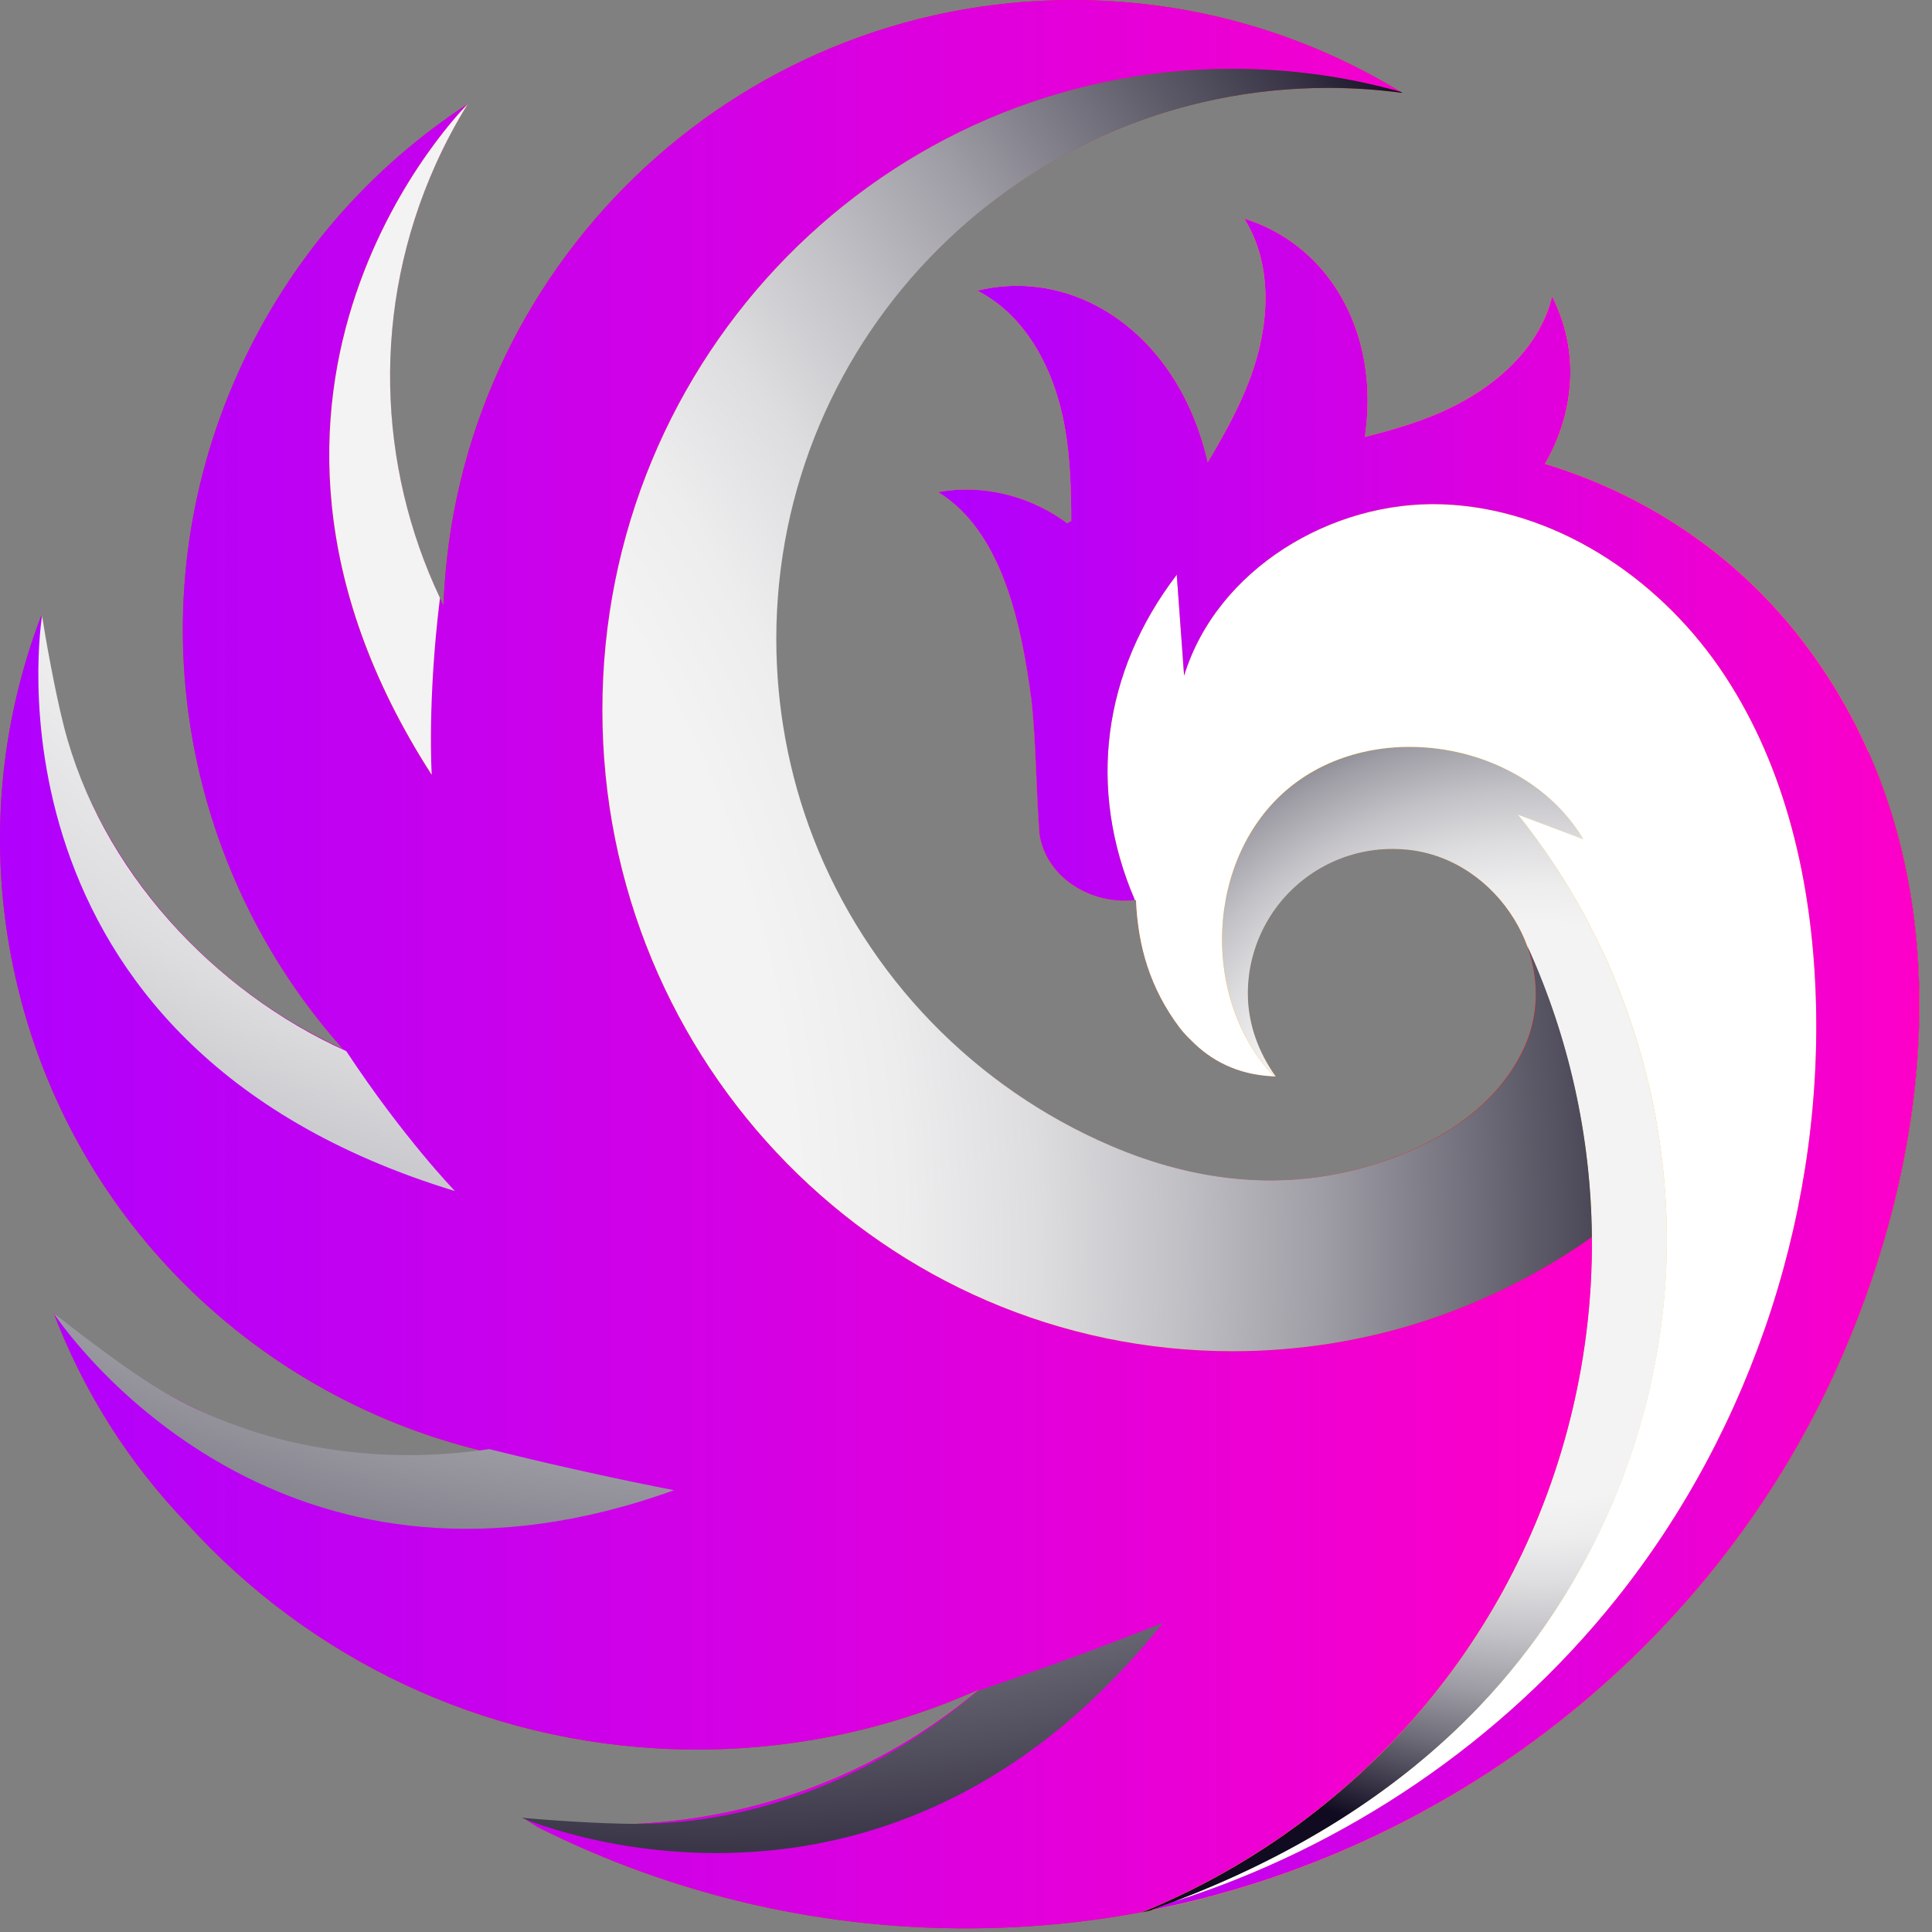 <svg xmlns="http://www.w3.org/2000/svg" width="103" height="103" viewBox="0 0 103 103" fill="none"><rect x="0" y="0" width="103" height="103" fill="#808080" stroke="none"/><path d="M99.617 40.097C98.65 37.91 97.401 35.807 95.839 33.83C92.348 29.415 87.608 26.315 82.366 24.729C83.949 21.984 84.231 18.728 82.747 15.801C82.042 18.702 79.481 20.831 76.732 22.016C75.451 22.569 74.114 22.955 72.765 23.294C72.901 22.355 72.948 21.405 72.88 20.455C72.593 16.385 70.23 12.873 66.332 11.652C67.926 14.178 67.67 17.497 66.603 20.288C66.018 21.817 65.224 23.242 64.388 24.651C63.985 22.877 63.285 21.181 62.24 19.688C59.898 16.343 56.067 14.538 52.096 15.493C54.761 16.844 56.25 19.824 56.768 22.767C57.06 24.416 57.107 26.091 57.113 27.771C56.972 27.855 56.898 27.896 56.898 27.896C55.106 26.571 52.859 25.908 50.611 26.148C50.413 26.169 50.214 26.195 50.016 26.237C53.538 28.392 54.494 33.611 54.991 37.352C55.236 39.674 55.236 42.163 55.414 44.48C55.754 46.682 57.954 48.127 60.217 48.013C60.332 48.008 60.442 47.997 60.557 47.987C60.557 47.987 60.557 47.987 60.557 47.997C60.666 50.429 61.294 52.673 62.898 54.802C63.086 55.042 63.29 55.261 63.504 55.464C64.539 56.518 65.94 57.28 67.821 57.374C67.837 57.374 67.853 57.374 67.868 57.379H67.994C67.1 56.122 66.509 54.614 66.509 52.954C66.509 52.297 66.593 51.655 66.75 51.05C66.975 50.163 67.356 49.338 67.858 48.602C69.248 46.578 71.584 45.247 74.228 45.247C74.5 45.247 74.761 45.263 75.028 45.289C79.878 45.785 83.306 51.248 81.284 55.788C79.831 59.049 76.533 61.053 73.236 62.081C68.49 63.563 63.734 63.02 59.224 61.095C55.623 59.555 52.346 57.296 49.629 54.483C46.906 51.671 44.753 48.315 43.336 44.663C42.03 41.292 41.366 37.686 41.366 34.07C41.366 17.841 54.541 4.686 70.795 4.686C72.138 4.686 73.46 4.78 74.756 4.952C69.661 1.816 63.64 0 57.191 0C39.067 0 24.297 14.345 23.644 32.285C20.132 25.157 19.709 16.584 23.221 8.772C23.728 7.645 24.303 6.57 24.935 5.547C19.74 8.934 15.429 13.802 12.7 19.871C7.103 32.322 9.748 46.374 18.298 55.934C10.573 52.401 4.574 45.372 2.713 36.434C2.462 35.223 2.295 34.017 2.206 32.817C-0.01 38.604 -0.647 45.07 0.712 51.582C3.482 64.878 13.788 74.683 26.247 77.475C22.003 78.111 17.608 77.772 13.437 76.394C10.401 75.246 7.558 73.707 4.976 71.839C4.234 71.255 3.529 70.639 2.86 69.992C4.422 74.109 6.816 77.95 9.993 81.248C16.442 88.35 25.662 92.936 36.02 93.255C41.795 93.432 47.303 92.268 52.237 90.045C46.786 94.643 39.699 97.372 31.985 97.267C30.616 97.246 29.273 97.137 27.956 96.949C28.191 97.106 28.431 97.257 28.672 97.408C35.889 101.035 44.063 102.987 52.634 102.793C53.642 102.773 54.656 102.72 55.681 102.637C73.837 101.165 90.205 89.8 97.793 73.243C102.486 62.994 104.253 50.544 99.623 40.092L99.617 40.097Z" fill="#EF171B"></path><path d="M99.617 40.097C98.65 37.91 97.401 35.807 95.838 33.83C92.347 29.415 87.607 26.316 82.365 24.729C83.949 21.984 84.231 18.728 82.747 15.801C82.041 18.702 79.48 20.831 76.731 22.016C75.451 22.569 74.113 22.955 72.765 23.294C72.901 22.355 72.948 21.405 72.88 20.456C72.592 16.385 70.23 12.873 66.331 11.652C67.925 14.178 67.669 17.497 66.603 20.288C66.018 21.817 65.223 23.242 64.387 24.651C63.985 22.877 63.284 21.181 62.239 19.688C59.898 16.343 56.067 14.538 52.095 15.493C54.761 16.845 56.25 19.824 56.767 22.767C57.06 24.416 57.107 26.091 57.112 27.771C56.971 27.855 56.898 27.897 56.898 27.897C55.105 26.571 52.858 25.909 50.611 26.148C50.412 26.169 50.214 26.195 50.015 26.237C50.872 26.759 51.572 27.463 52.158 28.283C53.977 30.84 54.614 34.519 54.996 37.352C55.241 39.674 55.241 42.163 55.419 44.48C55.759 46.682 57.959 48.128 60.222 48.013C60.337 48.008 60.447 47.997 60.562 47.987C60.562 47.987 60.562 47.987 60.562 47.997C60.671 50.429 61.298 52.673 62.903 54.802C63.091 55.042 63.295 55.261 63.509 55.464C64.544 56.519 65.945 57.28 67.826 57.374C67.842 57.374 67.857 57.374 67.873 57.38H67.998C67.105 56.122 66.514 54.614 66.514 52.954C66.514 52.297 66.598 51.655 66.755 51.05C66.979 50.163 67.361 49.338 67.863 48.602C69.253 46.578 71.589 45.247 74.233 45.247C74.505 45.247 74.766 45.263 75.033 45.289C77.442 45.534 79.501 47.011 80.714 48.989C81.006 49.464 81.247 49.964 81.435 50.486C84.984 58.319 85.935 67.383 83.52 76.332C80.264 88.391 71.61 97.56 60.859 101.943C76.893 98.927 90.926 88.209 97.777 73.248C102.47 62.999 104.237 50.549 99.606 40.097H99.617Z" fill="url(#paint0_radial_3_16)"></path><path d="M78.885 90.969C84.858 84.702 88.464 76.233 88.835 67.586C89.206 58.94 86.342 50.194 80.933 43.436C82.094 43.875 83.254 44.308 84.414 44.746C81.341 39.554 73.345 38.171 68.699 42.033C64.262 45.717 63.985 53.267 67.931 57.39H68.009C67.115 56.132 66.525 54.624 66.525 52.965C66.525 52.307 66.608 51.665 66.765 51.06C66.99 50.173 67.371 49.349 67.873 48.613C69.263 46.588 71.599 45.258 74.244 45.258C74.516 45.258 74.777 45.273 75.043 45.299C77.453 45.544 79.512 47.021 80.724 48.999C81.017 49.474 81.257 49.975 81.445 50.496C84.994 58.329 85.945 67.393 83.531 76.342C80.275 88.402 71.62 97.57 60.87 101.953C61.022 101.927 61.173 101.891 61.325 101.859C67.941 99.527 74.071 96.025 78.885 90.979V90.969Z" fill="url(#paint1_radial_3_16)"></path><path d="M86.128 85.302C93.497 76.102 97.354 64.168 96.774 52.401C96.481 46.484 95.039 40.493 91.678 35.614C88.318 30.735 82.841 27.103 76.914 26.889C70.988 26.67 64.863 30.365 63.128 36.026C62.997 34.231 62.866 32.436 62.736 30.646C58.795 35.797 57.943 42.043 60.504 47.992C60.525 47.992 60.546 47.992 60.562 47.992C60.562 47.992 60.562 47.992 60.562 48.002C60.671 50.434 61.298 52.678 62.903 54.807C63.091 55.047 63.295 55.266 63.509 55.469C64.544 56.524 65.945 57.285 67.826 57.379C67.842 57.379 67.857 57.379 67.873 57.385H67.925C63.974 53.262 64.257 45.711 68.694 42.027C73.34 38.166 81.33 39.549 84.409 44.741C83.248 44.303 82.088 43.869 80.928 43.431C86.342 50.189 89.206 58.934 88.83 67.581C88.459 76.228 84.853 84.697 78.879 90.964C74.364 95.702 68.678 99.078 62.527 101.405C71.74 98.494 80.087 92.847 86.123 85.302H86.128Z" fill="white"></path><path d="M99.617 40.097C98.65 37.91 97.401 35.807 95.838 33.83C92.347 29.415 87.607 26.316 82.365 24.729C83.949 21.984 84.231 18.728 82.747 15.801C82.041 18.702 79.48 20.831 76.731 22.016C75.451 22.569 74.113 22.955 72.765 23.294C72.901 22.355 72.948 21.405 72.88 20.456C72.592 16.385 70.23 12.873 66.331 11.652C67.925 14.178 67.669 17.497 66.603 20.288C66.018 21.817 65.223 23.242 64.387 24.651C63.985 22.877 63.284 21.181 62.239 19.688C59.898 16.343 56.067 14.538 52.095 15.493C54.761 16.845 56.25 19.824 56.767 22.767C57.06 24.416 57.107 26.091 57.112 27.771C56.971 27.855 56.898 27.897 56.898 27.897C55.105 26.571 52.858 25.909 50.611 26.148C50.412 26.169 50.214 26.195 50.015 26.237C50.872 26.759 51.572 27.463 52.158 28.283C53.977 30.84 54.614 34.519 54.996 37.352C55.241 39.674 55.241 42.163 55.419 44.48C55.759 46.682 57.959 48.128 60.222 48.013C60.316 48.013 60.41 47.997 60.504 47.987C57.943 42.038 58.795 35.792 62.736 30.641C62.866 32.437 62.997 34.231 63.128 36.021C64.863 30.36 70.988 26.665 76.914 26.884C82.841 27.104 88.318 30.73 91.678 35.609C95.039 40.488 96.481 46.479 96.774 52.396C97.354 64.163 93.497 76.097 86.128 85.297C80.092 92.837 71.746 98.489 62.532 101.4C62.129 101.552 61.727 101.698 61.325 101.844C77.17 98.713 90.999 88.062 97.788 73.243C102.481 62.994 104.247 50.544 99.617 40.092V40.097Z" fill="url(#paint2_linear_3_16)"></path><path d="M84.863 65.953C79.428 69.793 72.833 72.043 65.715 72.043C47.156 72.043 32.11 56.738 32.11 37.858C32.11 18.979 47.156 3.674 65.715 3.674C68.819 3.674 71.829 4.107 74.683 4.905C69.592 1.795 63.603 0 57.191 0C39.066 0 24.297 14.345 23.644 32.285C23.576 32.149 23.513 32.014 23.45 31.883C22.766 37.409 23.011 41.323 23.011 41.323C9.674 20.607 24.929 5.547 24.929 5.547C19.735 8.934 15.423 13.802 12.695 19.871C7.098 32.322 9.742 46.374 18.292 55.934C10.568 52.401 4.568 45.372 2.708 36.434C2.457 35.223 2.29 34.017 2.201 32.817C-0.01 38.604 -0.648 45.07 0.711 51.582C3.481 64.878 13.787 74.683 26.246 77.475C22.003 78.111 17.608 77.772 13.437 76.394C10.401 75.246 7.558 73.707 4.976 71.839C4.234 71.255 3.528 70.639 2.859 69.992C4.422 74.109 6.815 77.95 9.993 81.248C16.442 88.35 25.661 92.936 36.019 93.255C41.794 93.432 47.303 92.268 52.236 90.045C46.785 94.643 39.699 97.372 31.985 97.267C30.616 97.246 29.272 97.137 27.955 96.949C28.191 97.106 28.431 97.257 28.671 97.408C35.889 101.035 44.062 102.987 52.633 102.793C53.642 102.773 54.656 102.72 55.68 102.637C57.431 102.496 59.161 102.261 60.875 101.938C71.625 97.554 80.28 88.386 83.536 76.327C84.471 72.857 84.9 69.376 84.869 65.948L84.863 65.953Z" fill="url(#paint3_linear_3_16)"></path><path d="M81.445 50.486C82.052 52.166 82.078 54.045 81.304 55.788C79.851 59.049 76.554 61.053 73.256 62.081C68.51 63.563 63.755 63.02 59.245 61.095C55.644 59.556 52.367 57.296 49.649 54.483C46.926 51.671 44.773 48.315 43.357 44.663C42.05 41.292 41.387 37.686 41.387 34.07C41.387 17.841 54.562 4.686 70.815 4.686C72.158 4.686 73.481 4.78 74.777 4.952C74.751 4.936 74.719 4.921 74.688 4.9C71.834 4.096 68.824 3.668 65.72 3.668C47.161 3.668 32.115 18.974 32.115 37.853C32.115 56.732 47.161 72.037 65.72 72.037C72.838 72.037 79.433 69.783 84.868 65.948C84.821 60.536 83.625 55.276 81.451 50.481L81.445 50.486Z" fill="url(#paint4_radial_3_16)"></path><path d="M23.017 41.318C23.017 41.318 22.771 37.404 23.456 31.878C20.126 24.833 19.782 16.432 23.226 8.766C23.733 7.639 24.307 6.564 24.94 5.542C24.94 5.542 9.684 20.601 23.022 41.318H23.017Z" fill="url(#paint5_radial_3_16)"></path><path d="M24.261 63.505C24.261 63.505 21.527 60.688 18.459 56.038C11.347 52.834 5.357 46.374 3.408 38.729C2.932 36.872 2.425 34.023 2.243 32.833C2.243 32.833 -1.583 55.631 24.261 63.5V63.505Z" fill="url(#paint6_radial_3_16)"></path><path d="M26.079 77.255C25.75 77.308 25.416 77.35 25.086 77.386C19.066 78.085 12.732 76.875 7.683 73.556C6.079 72.502 3.779 70.743 2.844 69.987C2.844 69.987 6.126 75.059 12.591 78.471C18.088 81.373 25.886 83.074 35.931 79.447C34.159 79.103 30.328 78.32 26.084 77.255H26.079Z" fill="url(#paint7_radial_3_16)"></path><path d="M52.153 90.144C51.892 90.369 51.62 90.593 51.348 90.807C46.425 94.742 40.2 97.241 33.981 97.236C32.006 97.236 29.037 97.027 27.809 96.907C27.809 96.907 33.412 99.37 40.927 98.666C47.319 98.066 55.095 95.169 61.994 86.523C60.248 87.212 56.459 88.683 52.153 90.139V90.144Z" fill="url(#paint8_radial_3_16)"></path><defs><radialGradient id="paint0_radial_3_16" cx="0" cy="0" r="1" gradientUnits="userSpaceOnUse" gradientTransform="translate(62.359 61.497) scale(43.754 43.687)"><stop stop-color="#F69C0A"></stop><stop offset="0.3" stop-color="#F69E09"></stop><stop offset="0.49" stop-color="#F6A709"></stop><stop offset="0.66" stop-color="#F8B609"></stop><stop offset="0.8" stop-color="#F9CA09"></stop><stop offset="0.93" stop-color="#FBE509"></stop><stop offset="1" stop-color="#FDF609"></stop></radialGradient><radialGradient id="paint1_radial_3_16" cx="0" cy="0" r="1" gradientUnits="userSpaceOnUse" gradientTransform="translate(82.041 64.617) scale(34.205 34.153)"><stop offset="0.45" stop-color="#F3F3F4"></stop><stop offset="0.51" stop-color="#EDEDEE"></stop><stop offset="0.58" stop-color="#DDDDDF"></stop><stop offset="0.66" stop-color="#C3C2C7"></stop><stop offset="0.75" stop-color="#9E9DA5"></stop><stop offset="0.84" stop-color="#6F6D79"></stop><stop offset="0.93" stop-color="#373345"></stop><stop offset="0.99" stop-color="#100B20"></stop></radialGradient><linearGradient id="paint2_linear_3_16" x1="50.02" y1="56.748" x2="102.329" y2="56.748" gradientUnits="userSpaceOnUse"><stop stop-color="#B001FD"></stop><stop offset="1" stop-color="#FD00C8"></stop></linearGradient><linearGradient id="paint3_linear_3_16" x1="0.001" y1="51.405" x2="84.863" y2="51.405" gradientUnits="userSpaceOnUse"><stop stop-color="#B001FD"></stop><stop offset="1" stop-color="#FD00C8"></stop></linearGradient><radialGradient id="paint4_radial_3_16" cx="0" cy="0" r="1" gradientUnits="userSpaceOnUse" gradientTransform="translate(-24.62 67.148) scale(119.356 119.173)"><stop offset="0.56" stop-color="#F3F3F4"></stop><stop offset="0.61" stop-color="#EDEDEE"></stop><stop offset="0.67" stop-color="#DDDDDF"></stop><stop offset="0.73" stop-color="#C3C2C7"></stop><stop offset="0.8" stop-color="#9E9DA5"></stop><stop offset="0.87" stop-color="#6F6D79"></stop><stop offset="0.95" stop-color="#373345"></stop><stop offset="0.99" stop-color="#100B20"></stop></radialGradient><radialGradient id="paint5_radial_3_16" cx="0" cy="0" r="1" gradientUnits="userSpaceOnUse" gradientTransform="translate(37.874 -1.133) scale(107.983 107.819)"><stop offset="0.41" stop-color="#F3F3F4"></stop><stop offset="0.47" stop-color="#EDEDEE"></stop><stop offset="0.55" stop-color="#DDDDDF"></stop><stop offset="0.63" stop-color="#C3C2C7"></stop><stop offset="0.73" stop-color="#9E9DA5"></stop><stop offset="0.83" stop-color="#6F6D79"></stop><stop offset="0.93" stop-color="#373345"></stop><stop offset="0.99" stop-color="#100B20"></stop></radialGradient><radialGradient id="paint6_radial_3_16" cx="0" cy="0" r="1" gradientUnits="userSpaceOnUse" gradientTransform="translate(37.875 -1.133) scale(107.983 107.819)"><stop offset="0.41" stop-color="#F3F3F4"></stop><stop offset="0.47" stop-color="#EDEDEE"></stop><stop offset="0.55" stop-color="#DDDDDF"></stop><stop offset="0.63" stop-color="#C3C2C7"></stop><stop offset="0.73" stop-color="#9E9DA5"></stop><stop offset="0.83" stop-color="#6F6D79"></stop><stop offset="0.93" stop-color="#373345"></stop><stop offset="0.99" stop-color="#100B20"></stop></radialGradient><radialGradient id="paint7_radial_3_16" cx="0" cy="0" r="1" gradientUnits="userSpaceOnUse" gradientTransform="translate(37.875 -1.132) scale(107.983 107.819)"><stop offset="0.41" stop-color="#F3F3F4"></stop><stop offset="0.47" stop-color="#EDEDEE"></stop><stop offset="0.55" stop-color="#DDDDDF"></stop><stop offset="0.63" stop-color="#C3C2C7"></stop><stop offset="0.73" stop-color="#9E9DA5"></stop><stop offset="0.83" stop-color="#6F6D79"></stop><stop offset="0.93" stop-color="#373345"></stop><stop offset="0.99" stop-color="#100B20"></stop></radialGradient><radialGradient id="paint8_radial_3_16" cx="0" cy="0" r="1" gradientUnits="userSpaceOnUse" gradientTransform="translate(37.875 -1.133) scale(107.983 107.819)"><stop offset="0.41" stop-color="#F3F3F4"></stop><stop offset="0.47" stop-color="#EDEDEE"></stop><stop offset="0.55" stop-color="#DDDDDF"></stop><stop offset="0.63" stop-color="#C3C2C7"></stop><stop offset="0.73" stop-color="#9E9DA5"></stop><stop offset="0.83" stop-color="#6F6D79"></stop><stop offset="0.93" stop-color="#373345"></stop><stop offset="0.99" stop-color="#100B20"></stop></radialGradient></defs></svg>